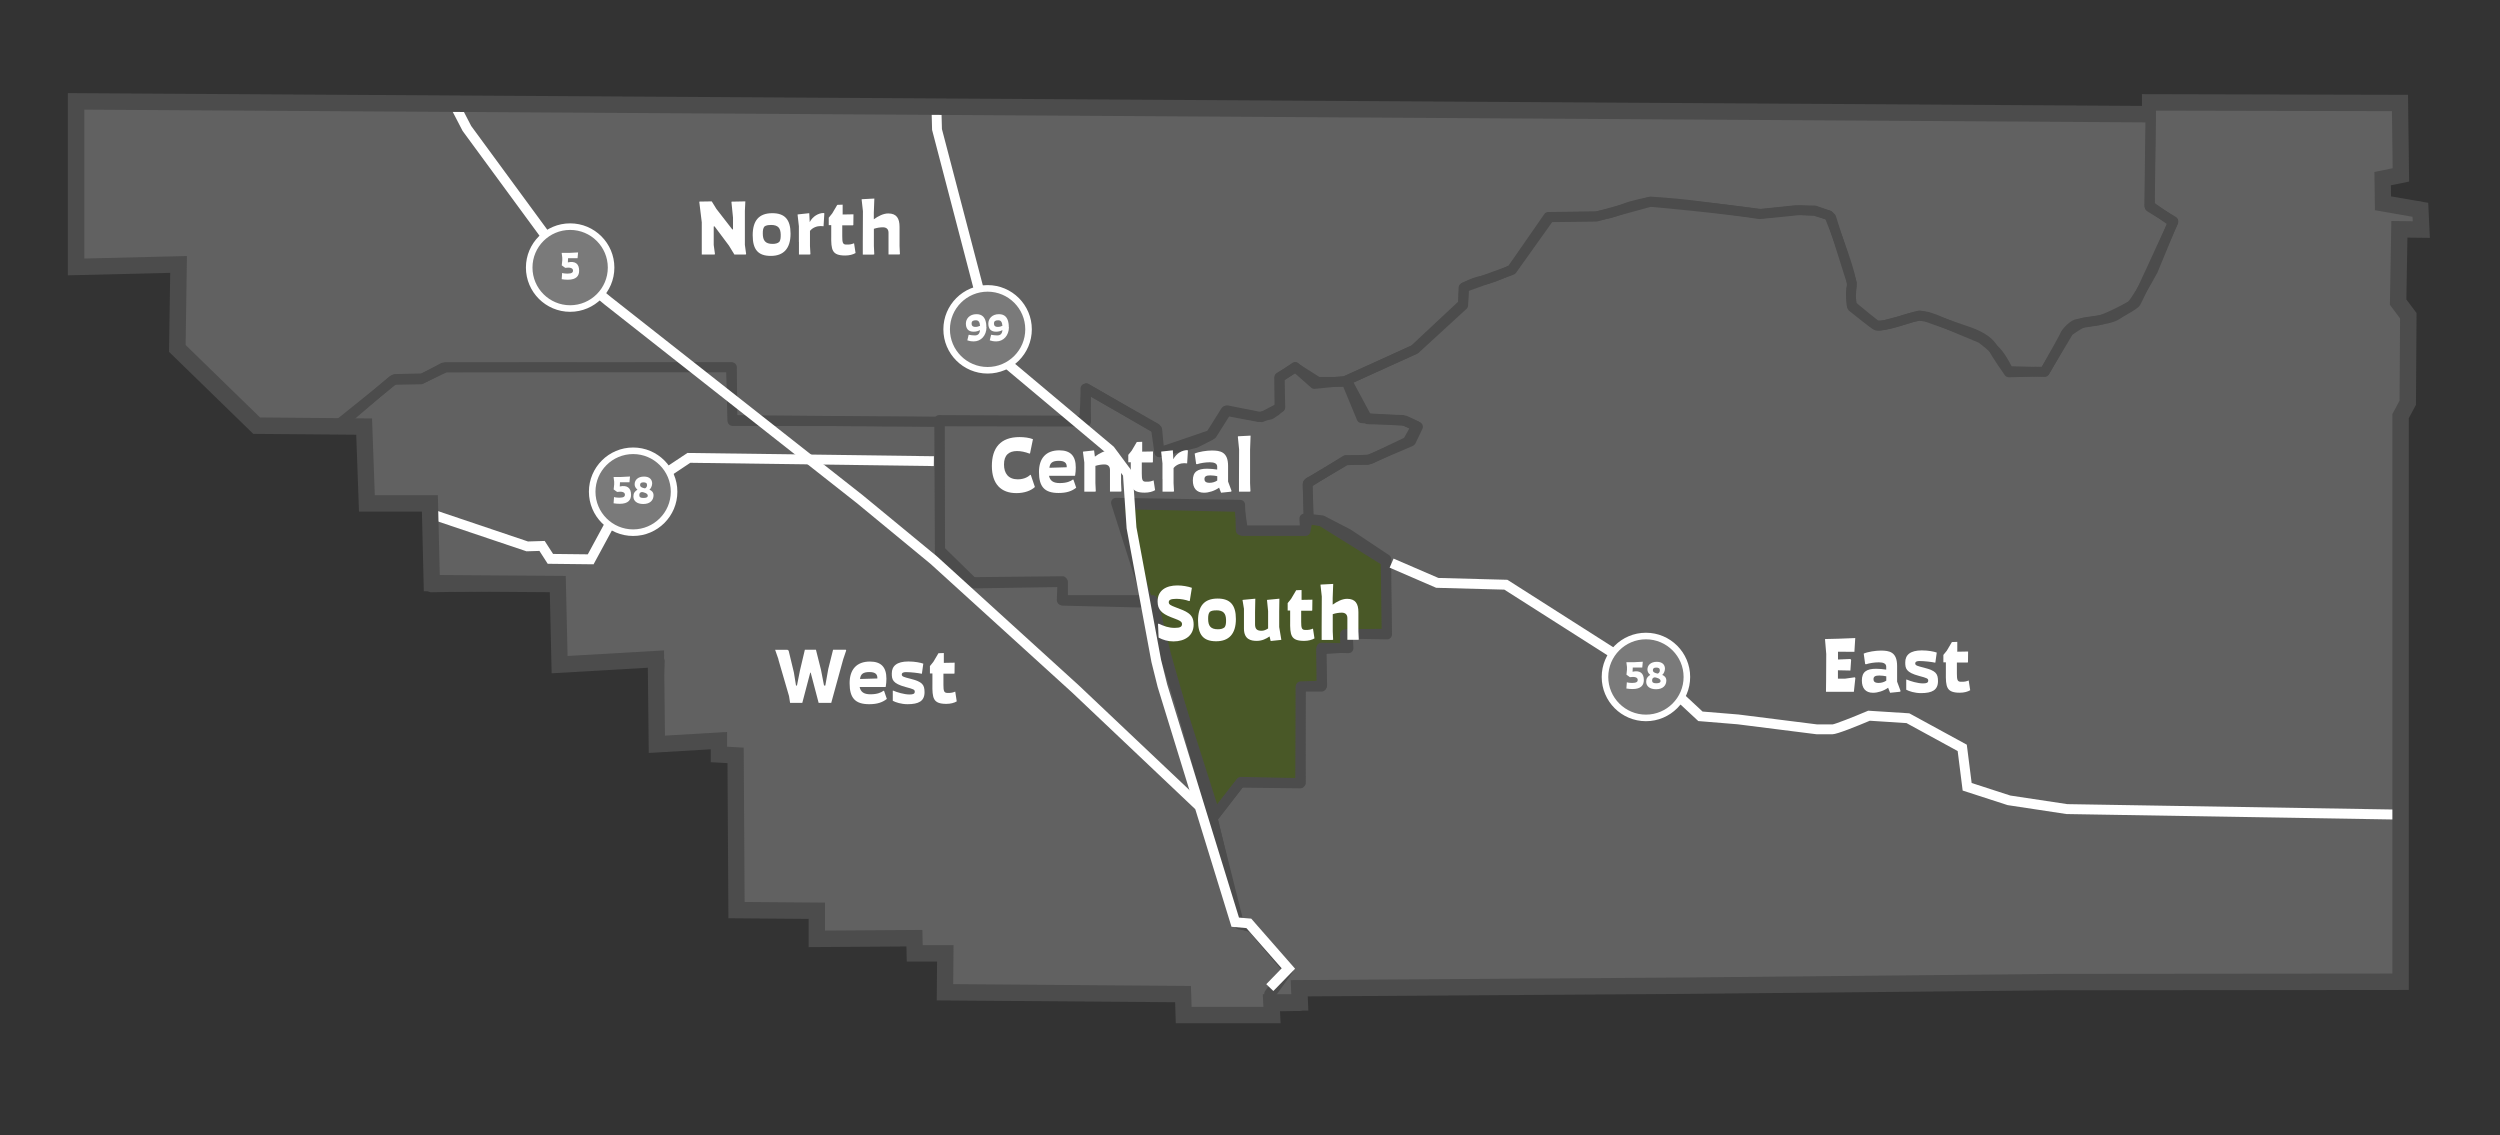 <?xml version="1.0" encoding="UTF-8"?>
<svg id="Layer_1" xmlns="http://www.w3.org/2000/svg" version="1.1" viewBox="0 0 381 173">
  <rect x="0" y="0" width="381" height="173" fill="#333333" stroke="none"/>
  <!-- Generator: Adobe Illustrator 29.5.0, SVG Export Plug-In . SVG Version: 2.1.0 Build 137)  -->
  <defs>
    <style>
      .st0 {
        fill: #a6a6a6;
        isolation: isolate;
        opacity: .4;
      }

      .st1 {
        fill: #7a7a7a;
      }

      .st2 {
        fill: #fff;
      }

      .st3 {
        fill: #495827;
      }

      .st4 {
        fill: #4c4c4c;
      }
    </style>
  </defs>
  <g id="Boundry">
    <polygon id="West" class="st0" points="84.87 89.2 85.15 101.2 100.54 100.77 99.97 113.48 109.9 113.01 109.95 115.12 112.49 115.03 112.35 138.8 124.21 138.98 124.49 143.17 138.98 143.03 139.22 145.48 143.69 145.34 143.92 151.17 180.3 151.41 180.3 154.8 193.71 154.75 193.43 151.88 196.35 147.83 190.94 141.43 188.63 140.63 184.87 124.87 177.76 99.88 175.69 91.45 161.81 91.45 161.9 88.58 148.11 88.72 143.22 84.25 143.22 64.3 111.64 64.02 111.55 55.97 67.92 55.97 64.35 57.67 60.16 57.76 51.27 64.91 55.92 65.1 55.92 77.1 65.67 76.96 65.71 89.52 84.87 89.2"/>
    <path id="East" class="st0" d="M365.99,15.83h-38.16l-.19,15.72,3.58,2.16-3.11,7.53s-2.64,4.89-3.39,5.36-3.86,2.07-4.99,2.26-2.92.42-3.34.56-1.46,1.08-1.69,1.65-3.06,5.55-3.06,5.55l-5.51.14s-1.88-2.68-2.35-3.62-1.65-1.84-3.62-2.54-5.69-1.98-5.69-1.98c0,0-1.32-.61-2.35-.42s-2.45.71-3.25.89-2.45.75-2.92.52-3.67-2.82-3.67-2.82c0,0-.38-2.07-.09-3.01s-1.36-5.46-1.93-7.06-1.51-3.91-1.51-3.91l-2.21-.66-2.92-.14-5.32.56s-8.09-1.04-10.78-1.36-5.93-.52-5.93-.52c0,0-2.78.56-3.72.94-.94.38-2.54.89-2.54.89l-2.07.42-7.29.09-5.55,8s-2.82,1.41-4.42,1.69-2.96,1.13-2.96,1.13l-.09,2.45-7.44,6.96-10.35,4.75,2.35,5.69,6.64.42,1.69.8-1.32,2.35-5.69,2.73-3.72.19-5.32,3.11s-.56.19-.52.61.19,5.18.19,5.18l2.02.24,4,2.07,5.79,3.86.05,11.29-6.35.09.05,2.12-3.67.24.05,5.69h-3.2l.05,14.64-9.13-.19-4.33,5.65,4.05,16.09,1.84.33,5.51,6.49-2.78,3.76.09,1.93,4.56-.09-.09-2.82,40.19-.28,56.8-.56,55.81-.05,15.15-.14-.05-34.31-.14-51.86,1.32-2.35-.09-13.08-1.32-1.74.05-11.2h3.15l-.05-3.44-5.51-.19-.19-4.19,3.11-.09-.19-11.2-.02.03h0Z"/>
    <path id="North" class="st0" d="M11.69,15.6l.03,25.43,15.81-.55-.31,12.23,11.91,12.3h12.42l8.33-7.11,4.28-.09,3.44-1.84,43.81-.05.24,8.24,53.88.09-.05-5.08,10.68,6.07.52,3.67,5.55-1.41,2.21-1.13,2.35-3.76,5.04.94,1.79-.38.85-.56.52-.52v-4.52l2.4-1.65,2.92,2.59,4.71-.47,10.64-4.8,7.34-6.73.14-2.73,7.29-2.64,5.74-8.05,7.11-.09,8.24-2.26s10.68.94,16.66,1.88l6.21-.61,2.21.05,2.12.75.38.33,3.15,9.98-.14,2.02.09,1.36s3.39,2.82,3.67,2.96,1.27.24,3.48-.47,3.25-.94,3.25-.94l1.18.19,1.13.38,7.01,2.92s1.88,1.36,2.68,2.4,1.55,2.59,1.55,2.59l5.46.14,3.67-6.16s1.69-1.27,2.4-1.41,3.86-.38,4.89-1.08,2.64-1.46,2.96-1.93,5.69-12.24,5.69-12.24l-3.62-2.54.19-14.16h-13.27l-70.78-.47-58.45-.14-59.81-.47-71.29-.28-42.49-.19h-.01Z"/>
    <polygon id="South" class="st3" points="189.1 80.82 189 76.93 170.07 76.62 185.21 124.15 189 119.31 198.14 119.41 198.25 104.59 201.51 104.48 201.4 98.7 205.51 98.8 205.4 96.6 211.39 96.7 211.18 85.55 201.4 79.46 198.78 79.03 198.88 80.82 189.1 80.82"/>
    <polygon class="st0" points="165.23 64.1 143.15 64 143.25 83.87 148.41 88.92 161.97 88.71 161.97 91.55 175.01 91.86 170.38 76.83 188.89 77.25 189.42 80.93 198.99 80.93 199.41 78.72 199.3 73.67 205.08 70.1 208.45 70.1 215.07 67.26 216.13 65.05 213.71 64 208.45 63.89 205.4 58.21 200.88 58.21 197.41 56.01 194.99 57.48 195.1 62.1 192.26 63.58 187 62.53 184.68 66.21 176.69 68.94 176.38 65.47 165.55 59.16 165.23 64.1"/>
  </g>
  <g id="Boundry_Stroke">
    <path class="st4" d="M180.3,155.55c-.2,0-.39-.08-.53-.22s-.22-.33-.22-.53v-2.64l-35.63-.24c-.4,0-.73-.32-.74-.72l-.2-5.09-3.73.12c-.37,0-.73-.28-.77-.68l-.17-1.77-13.8.13c-.42,0-.73-.3-.76-.7l-.23-3.5-11.17-.17c-.41,0-.74-.34-.74-.75l.14-22.99-1.76.06c-.2,0-.39-.07-.54-.2-.15-.14-.23-.33-.24-.53l-.03-1.34-9.16.43c-.21.02-.42-.07-.57-.22s-.23-.35-.22-.56l.53-11.91-14.58.41c-.2,0-.39-.07-.54-.21s-.23-.33-.23-.53l-.26-11.25-18.42.31c-.23,0-.4-.07-.54-.21s-.22-.33-.23-.53l-.04-11.8-8.99.13c-.21,0-.4-.08-.54-.22s-.22-.33-.22-.53v-11.28l-3.93-.16c-.31-.01-.58-.22-.68-.51s0-.62.24-.82l8.89-7.15c.13-.1.29-.16.45-.17l4.03-.09,3.42-1.63c.1-.05.21-.07.32-.07h43.63c.41,0,.75.33.75.74l.08,7.31,30.85.27c.41,0,.74.34.74.75v19.62l4.43,4.05,13.49-.14c.23-.03.4.08.54.23s.22.34.21.55l-.07,2.1h13.11c.35,0,.65.24.73.57l2.07,8.43,7.1,24.96,3.67,15.39,1.92.67c.13.04.24.12.33.22l5.41,6.4c.22.26.24.64.04.92l-2.75,3.82.25,2.59c.02.21-.05.42-.19.58s-.34.25-.55.25l-13.41.05h.01ZM144.64,150.42l35.66.24c.41,0,.75.34.75.75v2.64l11.83-.04-.2-2.05c-.02-.18.03-.36.14-.51l2.58-3.57-4.9-5.8-2.12-.73c-.24-.08-.42-.29-.48-.54l-3.76-15.76-7.1-24.96-1.94-7.88h-13.29c-.2,0-.4-.08-.54-.23s-.22-.34-.21-.54l.07-2.09-13.01.13h0c-.19,0-.37-.07-.51-.2l-4.89-4.47c-.16-.14-.24-.34-.24-.55v-19.21l-30.84-.27c-.41,0-.74-.33-.74-.74l-.08-7.31h-42.72l-3.42,1.63c-.1.05-.2.07-.31.07l-3.94.08-7.13,5.74,2.65.11c.4.02.72.35.72.75v11.24l8.99-.13c.22.02.39.07.54.21.14.14.22.33.22.53l.04,11.8,18.4-.31c.42,0,.75.32.76.73l.26,11.25,14.64-.41c.21,0,.41.08.56.22.15.15.22.35.21.56l-.53,11.89,9.11-.43c.21,0,.4.06.55.2s.23.33.24.53l.03,1.35,1.78-.06c.2,0,.4.07.55.21s.23.34.23.54l-.14,23.03,11.12.17c.39,0,.71.31.74.7l.23,3.48,13.78-.13h0c.39,0,.71.29.75.68l.17,1.75,3.77-.12c.4,0,.76.31.77.72l.2,5.11h0Z"/>
    <path class="st4" d="M193.5,154.14c-.4,0-.73-.31-.75-.71l-.09-1.93c0-.17.04-.34.15-.48l2.43-3.28-4.95-5.83-1.57-.28c-.29-.05-.52-.27-.6-.56l-4.05-16.09c-.06-.22,0-.46.13-.64l4.33-5.65c.15-.19.38-.29.61-.29l8.36.17-.05-13.87c0-.2.08-.39.22-.53s.33-.22.53-.22h2.44l-.04-4.93c0-.4.3-.73.7-.75l2.95-.19-.03-1.4c0-.2.07-.39.21-.54.14-.14.33-.23.53-.23l5.61-.08-.05-10.15-5.46-3.64-3.81-1.97-1.88-.22c-.37-.04-.65-.35-.66-.72-.06-1.83-.16-4.84-.19-5.13-.06-.66.42-1.15.95-1.36l5.26-3.08c.1-.06.22-.1.34-.1l3.57-.18,5.34-2.56.81-1.44-.83-.39-6.5-.41c-.29-.02-.54-.2-.65-.46l-2.35-5.69c-.15-.37,0-.8.38-.97l10.24-4.7,7.13-6.67.08-2.14c0-.25.14-.48.35-.61.06-.04,1.5-.93,3.23-1.23,1.26-.22,3.42-1.24,4.04-1.54l5.44-7.84c.14-.2.36-.32.61-.32l7.22-.09,2-.41h0s1.52-.49,2.41-.85c.98-.39,3.56-.92,3.85-.98.06-.01.13-.02.19-.01.03,0,3.29.21,5.97.52,2.53.3,9.82,1.24,10.7,1.35l5.23-.55h.11l2.92.14c.06,0,.12.01.18.03l2.21.66c.22.07.39.23.48.44,0,.02.95,2.34,1.52,3.94l.09.26c1.6,4.48,2.1,6.45,1.85,7.27-.14.47-.06,1.59.07,2.38,1.45,1.17,3.03,2.4,3.31,2.55.24,0,1.19-.25,1.67-.39.28-.08.55-.15.75-.2.32-.07.74-.2,1.2-.34.67-.2,1.44-.44,2.08-.56,1.22-.23,2.64.4,2.8.48h0s3.68,1.26,5.63,1.95c2.05.73,3.45,1.74,4.04,2.91.32.64,1.44,2.3,2.06,3.2l4.68-.12c1.3-2.3,2.68-4.77,2.81-5.09.31-.78,1.51-1.87,2.15-2.08.32-.11,1.04-.22,2.18-.39.45-.07.9-.14,1.28-.2.95-.16,3.9-1.65,4.71-2.16.41-.32,1.95-2.89,3.13-5.08l2.83-6.86-3.03-1.83c-.23-.14-.37-.39-.36-.65l.19-15.72c0-.41.34-.74.75-.74h37.97c.13-.04.28-.04.42,0,.32.09.54.38.54.71l.19,11.2c0,.41-.32.75-.73.76l-2.35.07.12,2.74,4.82.17c.4.01.72.34.72.74l.05,3.44c0,.2-.08.39-.22.54s-.33.22-.53.22h-2.4l-.05,10.2,1.17,1.54c.1.13.15.29.15.45l.09,13.08c0,.13-.03.26-.1.37l-1.22,2.18.14,51.66.05,34.31c0,.41-.33.75-.74.75l-15.15.14-55.82.05-56.79.56-39.42.27.07,2.05c0,.2-.07.39-.21.54s-.33.23-.53.23l-4.56.09h0,0ZM194.17,151.69l.04.93,3.07-.06-.07-2.06c0-.2.07-.4.21-.54.14-.15.33-.23.54-.23l40.19-.28,56.8-.56,55.82-.05,14.4-.13-.05-33.57-.14-51.86c0-.13.03-.26.1-.37l1.22-2.18-.09-12.63-1.17-1.54c-.1-.13-.15-.29-.15-.46l.05-11.2c0-.41.34-.75.75-.75h2.39l-.03-1.96-4.8-.17c-.39,0-.71-.32-.72-.72l-.19-4.19c0-.2.06-.4.2-.54s.33-.23.53-.24l2.37-.07-.17-9.69h-36.7l-.18,14.55,3.21,1.94c.32.19.45.59.31.93l-3.11,7.53c-1.05,1.96-2.89,5.21-3.69,5.71-.62.39-3.91,2.14-5.26,2.36-.38.06-.85.13-1.3.2-.72.11-1.71.26-1.92.33-.26.11-1.09.87-1.23,1.22-.24.59-2.63,4.8-3.1,5.64-.13.23-.37.37-.63.38l-5.51.14c-.25,0-.49-.11-.63-.32-.08-.11-1.92-2.74-2.41-3.71-.41-.81-1.54-1.58-3.2-2.17-1.97-.7-5.68-1.98-5.68-1.98-.38-.17-1.32-.51-1.97-.39-.56.1-1.28.32-1.92.52-.5.15-.96.29-1.31.37-.19.04-.43.11-.69.18-1.32.36-2.16.56-2.73.28-.49-.24-2.83-2.12-3.81-2.91-.14-.11-.23-.27-.27-.45-.04-.23-.4-2.28-.07-3.37.07-.36-.19-1.76-1.83-6.33l-.09-.26c-.43-1.21-1.08-2.85-1.36-3.55l-1.78-.53-2.77-.13-5.26.55h-.17s-8.08-1.04-10.77-1.36c-2.38-.28-5.23-.47-5.79-.51-.82.17-2.8.6-3.49.88-.96.39-2.53.89-2.59.91l-2.15.44s-.09,0-.14.02l-6.9.08-5.33,7.68c-.07.1-.17.19-.28.24-.12.06-2.94,1.46-4.62,1.76-.99.17-1.89.59-2.36.84l-.08,2.03c0,.2-.09.39-.24.52l-7.44,6.96c-.06.06-.13.1-.2.13l-9.69,4.45,1.9,4.59,6.17.39c.1,0,.19.03.27.07l1.69.8c.19.09.33.25.39.45s.04.41-.06.59l-1.32,2.35c-.08.13-.19.24-.33.31l-5.69,2.73c-.09.04-.19.07-.29.07l-3.54.18-5.16,3.02s-.09.05-.14.06h0c.04.73.12,3.19.16,4.41l1.38.16c.09.01.18.04.26.08l4,2.07,5.86,3.9c.21.14.33.37.33.62l.05,11.29c0,.41-.33.75-.74.75l-5.59.08.03,1.36c0,.4-.3.74-.7.77l-2.96.19.04,4.98c0,.2-.08.39-.22.54-.14.14-.33.22-.53.22h-2.45l.05,13.89c0,.2-.08.4-.22.54s-.33.21-.54.21l-8.75-.18-3.88,5.06,3.84,15.27,1.36.24c.17.03.33.12.44.25l5.51,6.49c.23.27.24.65.03.93l-2.62,3.54v.05Z"/>
    <path class="st4" d="M176.68,69.66c-.15,0-.29-.04-.42-.13-.18-.12-.3-.31-.33-.52l-.47-3.31-9.23-5.24.04,3.78c0,.2-.08.39-.22.54-.14.14-.33.22-.53.22h0l-53.88-.09c-.4,0-.74-.32-.75-.73l-.22-7.51-42.89.05-3.27,1.75c-.1.06-.22.09-.34.09l-4.01.08-8.13,6.94c-.14.12-.31.18-.49.18h-12.42c-.2,0-.4-.08-.54-.23l-11.91-12.3c-.14-.14-.22-.34-.21-.54l.29-11.43-15.01.52c-.2,0-.4-.07-.55-.21-.15-.14-.23-.34-.23-.54l-.03-25.43c0-.2.08-.39.22-.53.14-.14.33-.22.53-.22h.01l42.49.19,71.29.28,59.81.47,58.45.14,70.78.47h13.27c.2,0,.39.08.53.22.14.14.22.34.22.54l-.19,13.76,3.3,2.31c.3.21.4.6.25.93-1.27,2.77-5.42,11.87-5.75,12.35-.28.41-.9.79-1.89,1.36-.44.25-.89.52-1.27.77-.87.59-2.66.86-4.41,1.09-.34.04-.61.08-.76.11-.31.06-1.24.65-1.98,1.19l-3.59,6.03c-.14.23-.34.39-.66.37l-5.46-.14c-.28,0-.53-.17-.66-.42,0,0-.73-1.49-1.47-2.46-.64-.84-2.12-1.95-2.46-2.2l-6.93-2.89-1.02-.34-.97-.16c-.34.08-1.35.34-3.05.89-1.92.62-3.36.77-4.04.43-.09-.04-.36-.18-3.81-3.05-.16-.13-.25-.32-.27-.53l-.09-1.36v-.1l.13-1.88-3.04-9.64-.11-.1-1.87-.66-2.09-.05-6.12.61h-.19c-5.53-.87-15.22-1.75-16.48-1.86l-8.11,2.22c-.06.02-.12.03-.19.03l-6.73.08-5.52,7.74c-.09.12-.21.22-.36.27l-6.82,2.47-.11,2.23c0,.2-.1.38-.24.51l-7.34,6.73c-.06.05-.13.1-.2.13l-10.64,4.8c-.07.03-.15.05-.23.06l-4.71.47c-.21.02-.42-.05-.57-.19l-2.48-2.2-1.59,1.09v4.13c0,.2-.08.39-.22.53l-.52.52s-.08.07-.12.1l-.85.56c-.08.05-.17.09-.26.11l-1.79.38c-.1.02-.2.02-.29,0l-4.54-.85-2.08,3.33c-.07.12-.17.21-.29.27l-2.21,1.13s-.1.04-.16.06l-5.55,1.41c-.06.02-.12.02-.18.02h0ZM165.48,58.42c.13,0,.26.03.37.1l10.68,6.07c.2.11.34.32.37.55l.4,2.84,4.66-1.18,1.95-1,2.24-3.58c.16-.26.47-.39.77-.34l4.89.91,1.51-.32.67-.44.25-.25v-4.21c0-.25.12-.48.33-.62l2.4-1.65c.28-.19.66-.17.92.06l2.67,2.37,4.26-.42,10.42-4.7,7.02-6.44.12-2.42c.02-.3.21-.56.49-.67l7.07-2.56,5.6-7.86c.14-.19.36-.31.6-.31l7.01-.09,8.15-2.23c.08-.02.17-.03.26-.02.11,0,10.66.94,16.62,1.87l6.12-.6,2.3.05c.08,0,.16.02.23.04l2.12.75c.09.03.17.08.24.14l.38.33c.1.09.18.21.22.34l3.15,9.98c.03.09.04.18.03.28l-.14,1.97.07.99c1.49,1.24,3.08,2.53,3.31,2.68.12.04,1.01.07,2.88-.53,2.22-.71,3.27-.95,3.32-.96.09-.02.19-.02.28,0l1.18.19s.08.02.12.03l1.13.38,7.06,2.94s.1.05.15.08c.08.06,1.98,1.44,2.83,2.55.59.76,1.13,1.76,1.42,2.31l4.57.12,3.45-5.78c.05-.08.12-.16.19-.22.43-.32,1.89-1.39,2.7-1.55.17-.03.47-.07.85-.12,1.01-.13,3.11-.4,3.76-.84.4-.27.89-.56,1.36-.83.5-.29,1.26-.73,1.41-.91.27-.46,3.26-6.96,5.36-11.55l-3.11-2.18c-.2-.14-.32-.38-.32-.62l.18-13.4h-12.51l-70.78-.47-58.45-.14-59.81-.47-71.29-.28-41.75-.19.03,23.9,15.03-.52c.2,0,.41.07.55.22.15.15.23.35.22.55l-.3,11.92,11.47,11.85h11.83l8.12-6.93c.13-.11.3-.18.47-.18l4.1-.09,3.28-1.75c.11-.06.23-.09.35-.09l43.81-.05h0c.41,0,.74.32.75.73l.22,7.51,52.39.09-.04-4.32c0-.27.14-.52.37-.65.12-.07.25-.1.38-.1l.06-.06Z"/>
    <path class="st4" d="M185.21,124.9s-.09,0-.13-.01c-.27-.05-.5-.25-.58-.51l-15.14-47.53c-.07-.23-.03-.48.11-.68.14-.19.38-.3.61-.3l18.93.31c.4,0,.73.33.74.73l.08,3.16h8.26l-.06-1c0-.23.08-.45.25-.6s.4-.22.62-.18l2.62.43c.1.02.19.05.28.1l9.78,6.09c.22.13.35.37.35.62l.21,11.15c0,.2-.08.4-.22.54s-.32.24-.54.22l-5.19-.09.07,1.4c0,.21-.07.41-.21.56s-.31.23-.56.23l-3.33-.08.09,5c0,.41-.32.75-.72.76l-2.54.08-.1,14.1c0,.2-.08.39-.22.53s-.38.24-.53.21l-8.77-.1-3.56,4.55c-.14.18-.36.29-.59.29v.02ZM171.1,77.39l14.39,45.18,2.92-3.72c.14-.18.38-.29.6-.29l8.39.09.1-14.07c0-.4.32-.73.72-.74l2.52-.08-.1-5.04c0-.21.08-.4.22-.55.14-.14.33-.21.55-.22l3.3.08-.07-1.39c0-.21.07-.41.21-.56s.34-.24.55-.23l5.21.09-.19-9.97-9.31-5.8-1.55-.25.05.86c0,.21-.06.41-.2.56-.14.15-.34.23-.54.23h-9.78c-.41,0-.74-.32-.75-.73l-.08-3.17-17.17-.28h0Z"/>
    <path class="st4" d="M175.01,92.61h-.02l-13.04-.31c-.41,0-.73-.34-.73-.75v-2.08l-12.8.2c-.2,0-.39-.07-.54-.21l-5.16-5.05c-.14-.14-.22-.33-.23-.53l-.1-19.87c0-.2.08-.39.22-.53s.34-.24.53-.22l21.37.1.27-4.23c.02-.26.17-.49.4-.61s.51-.12.73,0l10.83,6.31c.21.12.35.34.37.58l.23,2.52,6.83-2.34,2.18-3.46c.17-.26.47-.4.78-.34l5,1,2.19-1.14-.1-4.15c0-.27.13-.52.36-.66l2.42-1.47c.25-.15.55-.14.79,0l3.29,2.08h4.3c.28,0,.53.15.66.4l2.84,5.29,4.82.1c.1,0,.19.02.28.06l2.42,1.05c.19.08.33.23.4.43.07.19.06.4-.03.59l-1.06,2.21c-.08.16-.21.29-.38.37l-6.62,2.84c-.09.04-.19.06-.3.06h-3.16l-5.23,3.23.1,4.62c0,.05,0,.1,0,.16l-.42,2.21c-.07.35-.38.61-.74.61h-9.57c-.37,0-.69-.27-.74-.64l-.44-3.05-16.84-.38,4.32,14.04c.07.23.03.48-.12.67-.14.19-.36.3-.6.3l.05-.02ZM162.72,90.82l11.27.27-4.32-14.04c-.07-.23-.03-.48.12-.67s.39-.28.62-.3l18.51.42c.37,0,.67.28.73.64l.44,3.04h8.3l.29-1.52-.11-4.97c0-.27.13-.52.36-.65l5.78-3.57c.12-.07.25-.11.39-.11h3.22l6.22-2.67.6-1.25-1.57-.68-5.11-.11c-.27,0-.52-.16-.65-.4l-2.84-5.29h-4.07c-.14,0-.28-.04-.4-.12l-3.08-1.95-1.65,1,.1,4.19c0,.29-.15.55-.4.68l-2.84,1.48c-.15.08-.33.11-.49.07l-4.75-.95-2.04,3.24c-.09.15-.23.25-.39.31l-7.99,2.73c-.22.07-.46.04-.65-.08-.19-.13-.32-.33-.34-.56l-.28-3.08-9.45-5.5-.24,3.73c-.03.4-.33.67-.75.7l-21.32-.1.09,18.8,4.71,4.61,13.25-.21c.2,0,.39.07.54.22.14.14.22.33.22.53v2.11h-.03Z"/>
  </g>
  <g id="highway">
    <polygon class="st2" points="90.46 86 83.47 85.92 82.21 83.96 80.24 84.02 65.43 79.03 65.91 77.61 80.46 82.52 83.01 82.44 84.29 84.42 89.58 84.48 94.11 76.11 104.76 69.03 142.33 69.53 142.31 71.03 105.2 70.53 95.25 77.15 90.46 86"/>
    <polygon class="st2" points="182.18 123.34 163.4 105.55 141.82 85.94 130.55 76.65 92.17 46.44 86.52 41.78 70.5 19.95 68.67 16.42 70.01 15.72 71.81 19.2 87.67 40.82 93.1 45.27 131.49 75.48 142.8 84.8 164.42 104.46 183.22 122.25 182.18 123.34"/>
    <polygon class="st2" points="194.06 151.03 192.98 149.99 195.33 147.57 189.95 141.44 187.68 141.24 176.43 104.71 175.48 100.9 171.7 80.54 171.15 72.48 168.6 69.06 151.08 54.37 142.05 19.8 141.95 15.94 143.45 15.9 143.55 19.67 152.41 53.53 169.75 68.09 172.61 71.94 173.19 80.35 176.95 100.58 177.88 104.31 188.82 139.84 190.69 140 197.37 147.63 194.06 151.03"/>
    <path class="st2" d="M365.94,124.91l-51.01-.85-8.97-1.36-6.85-2.22-.76-6.02-7.8-4.26-5.59-.36c-1.9.8-4.99,2.06-5.68,2.06h-2.45l-12.04-1.52-5.97-.49-2.72-2.53-6.22-.29-1.1-4.78-19.52-12.43-10.39-.28-7.09-3.07.6-1.38,6.83,2.95,10.51.28.18.11,20.21,12.88.98,4.27,5.64.27,2.74,2.55,5.48.45,11.98,1.51h2.36c.42-.06,3.07-1.09,5.26-2.02l.16-.07,6.27.4,8.76,4.78.74,5.84,5.89,1.91,8.69,1.31,50.91.84-.03,1.5v.02Z"/>
  </g>
  <g>
    <path class="st2" d="M113.71,38.72l-.07.07h-1.72l-.83-1.36-2.11-2.82-.04-.1h-.17v2.82l.19,1.39-.07.07h-1.94v-4.91l-.38-3.12.04-.04,1.86-.03.71,1.15,2.42,3.12h.11v-1.8l-.24-2.39.04-.04,2.08-.04-.07,1.45v5.17l.19,1.4h0Z"/>
    <path class="st2" d="M117.7,32.49c1.9,0,2.78.97,2.78,3.12,0,2.28-1.07,3.39-3.01,3.39s-2.76-.97-2.76-3.15.91-3.36,2.99-3.36ZM117.47,34.29c-.42,0-.72.05-.97.23-.21.28-.25.55-.25,1.07,0,1.07.39,1.58,1.48,1.58.42,0,.77-.07,1.04-.31.18-.28.22-.59.21-1.13-.03-.92-.34-1.45-1.51-1.45h0Z"/>
    <path class="st2" d="M121.75,36.87v-2.39l-.19-1.68v-.12l1.77-.19.07,1.36c.48-.92,1.36-1.37,2.09-1.39l.14.05-.12,1.97c-.12-.02-.24-.03-.45-.03-.53,0-1.2.21-1.62.74v2.29l.07,1.26-.12.05h-1.63v-1.92h0Z"/>
    <path class="st2" d="M130.39,38.56c-.38.23-.95.38-1.58.38-2.05,0-2.16-.87-2.13-3.06v-1.57h-.38v-1.13l.52-.64.78-1.32.82-.03v1.5l1.65-.03-.02,1.63-.07.05h-1.62v1.68c0,.95.09,1.23.57,1.25.65.03.92-.08,1.23-.2l.23,1.5h0Z"/>
    <path class="st2" d="M137.16,38.73l-.12.05h-1.63v-3.31c0-.6-.37-.83-.86-.83-.4,0-.91.07-1.37.23v2.62l.06,1.26-.12.05h-1.63v-1.92l.02-4.7-.19-1.7v-.12l1.93-.1h0l-.08,2.16v1c.66-.48,1.45-.89,2.2-.89,1.27,0,1.72.75,1.72,2.04v2.91l.06,1.26h.01Z"/>
  </g>
  <g>
    <path class="st2" d="M156.98,69.09l-.08.04c-.66-.25-1.33-.4-1.93-.39-1.18.01-1.97.59-1.96,2.06,0,1.34.66,2.25,2.1,2.25,1.08,0,1.7-.49,1.89-.68h.09l.63,1.85c-.6.56-1.6.93-2.82.93-2.35,0-3.74-1.39-3.74-4.14s1.31-4.4,4.22-4.4c.71,0,1.5.1,2.04.32l-.44,2.15h0Z"/>
    <path class="st2" d="M164.01,74.33c-.67.53-1.48.8-2.68.8-2.14,0-2.99-.94-2.99-3.2,0-2.08,1.06-3.3,3.1-3.3,1.71,0,2.51.86,2.51,2.62,0,.37-.03.77-.1,1.22l-.07.04h-3.91c.16.76.65,1.11,1.64,1.11,1.07,0,1.66-.28,1.98-.53h.1l.43,1.25h0ZM159.92,71.29l2.65-.08c.03-.66-.32-.98-1.22-.98-1,0-1.34.35-1.42,1.06h0Z"/>
    <path class="st2" d="M170.91,74.87l-.12.05h-1.63v-3.31c0-.6-.37-.83-.86-.83-.39,0-.9.07-1.36.22v2.62l.06,1.26-.12.05h-1.63v-4.45l-.21-1.61.05-.05,1.65-.18.12.95c.68-.51,1.49-.94,2.27-.94,1.27,0,1.72.75,1.72,2.04v2.91l.06,1.26h0Z"/>
    <path class="st2" d="M176.04,74.7c-.38.23-.95.38-1.58.38-2.05,0-2.16-.87-2.13-3.06v-1.57h-.38v-1.13l.52-.64.78-1.32.82-.03v1.5l1.65-.03-.02,1.63-.07.05h-1.62v1.68c0,.95.09,1.23.57,1.25.65.03.92-.08,1.23-.2l.23,1.5h0Z"/>
    <path class="st2" d="M177.16,73.01v-2.39l-.19-1.68v-.12l1.77-.19.07,1.36c.48-.92,1.36-1.37,2.09-1.39l.14.05-.12,1.97c-.12-.02-.24-.03-.45-.03-.53,0-1.2.21-1.62.74v2.29l.07,1.26-.12.05h-1.63v-1.92h-.01Z"/>
    <path class="st2" d="M187.68,74.78l-.04.15-1.55.16-.3-.77c-.68.49-1.58.77-2.3.77-1.14,0-1.7-.7-1.7-1.87,0-1.31.7-1.79,2.17-1.79.5,0,1.05.06,1.54.13v-.45c0-.48-.46-.66-1.12-.66s-1.44.12-1.97.3l-.12-.05-.22-1.58c.63-.28,1.82-.46,2.6-.46,1.3,0,2.49.19,2.49,2.35v2.38l.51,1.37v.02h0ZM184.33,73.58c.48,0,.88-.15,1.18-.35v-.66c-.31-.06-.65-.12-1.06-.12-.62,0-.89.15-.89.56,0,.29.13.57.78.57h0Z"/>
    <path class="st2" d="M188.66,66.61v-.12l1.93-.1h0l-.08,2.16v5.07l.06,1.26-.12.05h-1.63v-1.92l.02-4.51-.19-1.9h.01Z"/>
  </g>
  <g>
    <path class="st2" d="M176.57,97.15l-.09-2.05.09-.06c.82.38,1.51.65,2.46.65.88,0,1.11-.2,1.11-.6,0-.47-.68-.63-1.68-1.03-1.45-.57-2.03-1.18-2.04-2.37-.02-1.73,1.3-2.47,3.02-2.47.77,0,1.59.15,2.2.36l-.32,2-.1.02c-.54-.2-1.29-.34-1.94-.34-.93,0-1.16.2-1.16.53s.31.48.96.73c1.01.38,1.54.58,1.98.89.53.37.85.84.85,1.77,0,1.7-1.33,2.57-3.07,2.57-.88,0-1.58-.22-2.27-.58v-.02Z"/>
    <path class="st2" d="M185.57,91.22c1.9,0,2.78.97,2.78,3.12,0,2.28-1.07,3.39-3.01,3.39s-2.76-.97-2.76-3.15.91-3.36,2.99-3.36h0ZM185.34,93.02c-.42,0-.72.05-.97.23-.21.28-.25.55-.25,1.07,0,1.07.39,1.58,1.48,1.58.42,0,.77-.07,1.04-.31.18-.28.22-.59.21-1.13-.03-.92-.34-1.45-1.51-1.45h0Z"/>
    <path class="st2" d="M195.29,97.48l-.05.04-1.59.17-.17-.7c-.51.36-1.14.68-1.95.68-.85,0-1.95-.2-1.95-1.87v-3.02l-.22-1.34.05-.02,1.9-.18-.04,2.05v1.86c0,.73.32.98.99.98.37,0,.68-.15,1-.35v-2.64l-.17-1.7.05-.02,1.84-.18-.03,2v2.32l.32,1.92h.02,0Z"/>
    <path class="st2" d="M200.33,97.29c-.38.23-.95.38-1.58.38-2.05,0-2.16-.87-2.13-3.06v-1.57h-.38v-1.13l.52-.64.78-1.32.82-.03v1.5l1.65-.03-.02,1.63-.07.05h-1.62v1.68c0,.95.09,1.23.57,1.25.65.03.92-.08,1.23-.2l.23,1.5h0Z"/>
    <path class="st2" d="M207.09,97.46l-.12.05h-1.63v-3.31c0-.6-.37-.83-.86-.83-.4,0-.91.07-1.37.23v2.62l.06,1.26-.12.05h-1.63v-1.92l.02-4.7-.19-1.7v-.12l1.93-.1h0l-.08,2.16v1c.66-.48,1.45-.89,2.2-.89,1.27,0,1.72.75,1.72,2.04v2.91l.06,1.26h.01Z"/>
  </g>
  <g>
    <path class="st2" d="M282.76,103.3l-.23,2.13h-4.25l.02-1.88.02-3.88-.19-2.24.04-.04,2.01-.05,2.56-.1-.13,2.1-2.5-.02v1.19l1.89-.08.11.15-.11,1.61-1.9-.04v1.28h1.08l1.49-.21.07.09h.02Z"/>
    <path class="st2" d="M289.64,105.27l-.04.15-1.55.16-.3-.77c-.68.49-1.58.77-2.3.77-1.14,0-1.7-.7-1.7-1.87,0-1.31.7-1.79,2.17-1.79.5,0,1.05.06,1.54.13v-.45c0-.48-.46-.66-1.12-.66s-1.44.12-1.97.3l-.12-.05-.22-1.58c.63-.28,1.82-.46,2.6-.46,1.3,0,2.49.19,2.49,2.35v2.38l.51,1.37v.02h0ZM286.29,104.08c.48,0,.88-.15,1.18-.35v-.66c-.31-.06-.65-.12-1.06-.12-.62,0-.89.15-.89.56,0,.29.13.57.78.57h0Z"/>
    <path class="st2" d="M290.51,103.58l.06-.02c.57.25,1.67.59,2.49.59.55,0,.8-.1.8-.42s-.16-.39-1.4-.72c-2.01-.54-2.1-1.15-2.1-2.07,0-1.12.75-1.82,2.52-1.82,1.01,0,1.86.18,2.28.33l-.21,1.52-.05.02c-.46-.11-1.65-.25-2.37-.25-.34,0-.65.08-.65.37,0,.31.33.39,1.35.65,1.76.45,2.12.87,2.12,2.04,0,1.37-.9,1.83-2.59,1.83-.96,0-1.84-.29-2.25-.52v-1.54h0Z"/>
    <path class="st2" d="M300.26,105.19c-.38.23-.95.38-1.58.38-2.05,0-2.16-.87-2.13-3.06v-1.57h-.38v-1.13l.52-.64.78-1.32.82-.03v1.5l1.65-.03-.02,1.63-.07.05h-1.62v1.68c0,.95.09,1.23.57,1.25.65.03.92-.08,1.23-.2l.23,1.5h0Z"/>
  </g>
  <g>
    <path class="st2" d="M118.64,100.49l-.51-1.46h1.88l.18.13.8,3.33.32,1.98h.15l.46-2.32.74-3.13h1.69l.77,3.07.46,2.38h.2l.45-2.53.73-2.92h1.95l.05.11-.46,1.36-1.82,6.63h-1.92l-1.21-4.61h-.07l-1.21,4.61h-1.86l-.16-1.03-1.63-5.6h.02Z"/>
    <path class="st2" d="M135.15,106.52c-.67.53-1.48.8-2.68.8-2.14,0-2.99-.94-2.99-3.2,0-2.08,1.06-3.3,3.1-3.3,1.71,0,2.51.86,2.51,2.62,0,.37-.03.77-.1,1.22l-.07.04h-3.91c.16.76.65,1.11,1.64,1.11,1.07,0,1.66-.28,1.98-.53h.1l.43,1.25h0ZM131.06,103.48l2.65-.08c.03-.66-.32-.98-1.22-.98-1,0-1.34.35-1.42,1.06h0Z"/>
    <path class="st2" d="M136.06,105.27l.06-.02c.57.25,1.67.59,2.49.59.55,0,.8-.1.8-.42s-.16-.39-1.4-.72c-2.01-.54-2.1-1.15-2.1-2.07,0-1.12.75-1.82,2.52-1.82,1.01,0,1.86.18,2.28.33l-.21,1.52-.05.02c-.46-.11-1.65-.25-2.37-.25-.34,0-.65.08-.65.37,0,.31.33.39,1.35.65,1.76.45,2.12.87,2.12,2.04,0,1.37-.9,1.83-2.59,1.83-.96,0-1.84-.29-2.25-.52v-1.54h0Z"/>
    <path class="st2" d="M145.81,106.89c-.38.23-.95.38-1.58.38-2.05,0-2.16-.87-2.13-3.06v-1.57h-.38v-1.13l.52-.64.78-1.32.82-.03v1.5l1.65-.03-.02,1.63-.07.05h-1.62v1.68c0,.95.09,1.23.57,1.25.65.03.92-.08,1.23-.2l.23,1.5h0Z"/>
  </g>
  <g>
    <circle class="st1" cx="150.51" cy="50.19" r="6.24"/>
    <path class="st2" d="M150.51,56.93c-3.72,0-6.74-3.02-6.74-6.74s3.02-6.74,6.74-6.74,6.74,3.02,6.74,6.74-3.02,6.74-6.74,6.74ZM150.51,44.45c-3.17,0-5.74,2.57-5.74,5.74s2.57,5.74,5.74,5.74,5.74-2.58,5.74-5.74-2.58-5.74-5.74-5.74Z"/>
  </g>
  <g>
    <path class="st2" d="M150.34,49.86c0,1.28-.84,2.17-1.93,2.17-.41,0-.75-.07-.99-.16l.2-.83.03-.02c.28.05.59.1.89.1.47,0,.76-.2.81-.82-.25.15-.57.25-.98.25-.86,0-1.17-.53-1.17-1.24s.54-1.43,1.62-1.43c.88,0,1.33.51,1.46,1.39h0c.03.18.04.37.04.58h.02ZM148.66,49.82c.27,0,.51-.07.7-.17-.05-.56-.22-.84-.64-.84s-.65.12-.65.5c0,.26.11.51.59.51Z"/>
    <path class="st2" d="M153.76,49.86c0,1.28-.84,2.17-1.93,2.17-.41,0-.75-.07-.99-.16l.2-.83.03-.02c.28.05.59.1.89.1.47,0,.76-.2.81-.82-.25.15-.57.25-.98.25-.86,0-1.17-.53-1.17-1.24s.54-1.43,1.62-1.43c.88,0,1.33.51,1.46,1.39h0c.03.18.04.37.04.58h.02ZM152.07,49.82c.27,0,.51-.07.7-.17-.05-.56-.22-.84-.64-.84s-.65.12-.65.5c0,.26.11.51.59.51Z"/>
  </g>
  <g>
    <g>
      <circle class="st1" cx="250.84" cy="103.17" r="6.24"/>
      <path class="st2" d="M250.84,109.91c-3.72,0-6.74-3.02-6.74-6.74s3.02-6.74,6.74-6.74,6.74,3.02,6.74,6.74-3.02,6.74-6.74,6.74h0ZM250.84,97.43c-3.17,0-5.74,2.58-5.74,5.74s2.58,5.74,5.74,5.74,5.74-2.58,5.74-5.74-2.58-5.74-5.74-5.74h0Z"/>
    </g>
    <g>
      <path class="st2" d="M250.52,103.65c0,.76-.42,1.36-1.72,1.36-.25,0-.73-.03-.94-.08l.07-.95c.2.07.6.1.81.1.68,0,.85-.2.85-.45,0-.46-.57-.52-1.19-.43l-.53-.38.08-.76v-.41l-.09-.71.02-.02h1.14l1.34-.07-.08.88h-1.45v.08l-.03.56c1.11-.24,1.72.19,1.72,1.27h0Z"/>
      <path class="st2" d="M251.49,102.84c-.3-.24-.42-.52-.42-.81,0-.62.47-1.17,1.43-1.17.86,0,1.24.47,1.24,1.05,0,.37-.21.8-.42.95.35.12.63.41.63.85,0,.72-.49,1.33-1.56,1.33-.98,0-1.51-.47-1.51-1.14,0-.52.21-.78.62-1.05h-.01ZM252.17,103.23c-.26.04-.39.17-.39.48s.2.42.64.42c.41,0,.65-.1.65-.35,0-.38-.64-.52-.9-.56h0ZM252.39,101.74c-.37,0-.49.16-.49.4,0,.29.26.43.75.52.23-.12.31-.29.31-.5,0-.3-.18-.42-.56-.42h0Z"/>
    </g>
  </g>
  <g>
    <g>
      <circle class="st1" cx="96.49" cy="74.94" r="6.24"/>
      <path class="st2" d="M96.49,81.68c-3.72,0-6.74-3.02-6.74-6.74s3.02-6.74,6.74-6.74,6.74,3.02,6.74,6.74-3.02,6.74-6.74,6.74ZM96.49,69.2c-3.17,0-5.74,2.57-5.74,5.74s2.58,5.74,5.74,5.74,5.74-2.58,5.74-5.74-2.57-5.74-5.74-5.74Z"/>
    </g>
    <g>
      <path class="st2" d="M96.17,75.42c0,.76-.42,1.36-1.72,1.36-.25,0-.73-.03-.94-.08l.07-.95c.2.07.6.1.81.1.68,0,.85-.2.85-.45,0-.46-.57-.52-1.19-.43l-.53-.38.08-.76v-.41l-.09-.71.02-.02h1.14l1.34-.07-.08.88h-1.45v.08l-.03.56c1.11-.24,1.72.19,1.72,1.27h0Z"/>
      <path class="st2" d="M97.14,74.61c-.3-.24-.42-.52-.42-.81,0-.62.47-1.17,1.43-1.17.86,0,1.24.47,1.24,1.05,0,.37-.21.8-.42.95.35.12.63.41.63.85,0,.72-.49,1.33-1.56,1.33-.98,0-1.51-.47-1.51-1.14,0-.52.21-.78.62-1.05h-.01ZM97.82,74.99c-.26.04-.39.17-.39.48s.2.42.64.42c.41,0,.65-.1.65-.35,0-.38-.64-.52-.9-.56h0ZM98.04,73.51c-.37,0-.49.16-.49.4,0,.29.26.43.75.52.23-.12.31-.29.31-.5,0-.3-.18-.42-.56-.42h-.01Z"/>
    </g>
  </g>
  <g>
    <g>
      <circle class="st1" cx="86.89" cy="40.78" r="6.24"/>
      <path class="st2" d="M86.89,47.52c-3.72,0-6.74-3.02-6.74-6.74s3.02-6.74,6.74-6.74,6.74,3.02,6.74,6.74-3.02,6.74-6.74,6.74ZM86.89,35.04c-3.17,0-5.74,2.57-5.74,5.74s2.58,5.74,5.74,5.74,5.74-2.58,5.74-5.74-2.57-5.74-5.74-5.74Z"/>
    </g>
    <path class="st2" d="M88.26,41.27c0,.76-.42,1.36-1.72,1.36-.25,0-.73-.03-.94-.08l.07-.95c.2.07.6.1.81.1.68,0,.85-.2.85-.45,0-.46-.57-.52-1.19-.43l-.53-.38.08-.76v-.41l-.09-.71.02-.02h1.14l1.34-.07-.08.88h-1.45v.08l-.03.56c1.11-.24,1.72.19,1.72,1.27h0Z"/>
  </g>
  <g id="Main_Boundry">
    <path class="st4" d="M195.16,155.95h-15.97l-.1-3.21-36.33-.28.05-5.92h-4.62l-.05-2.3-14.9.1v-4.3l-12.23-.1-.14-23.64-2.55-.14v-1.97l-9.45.56-.14-12.99-14.66.85-.28-12.36-19.2-.14-.29-12.14h-9.59l-.42-11.72-15.69-.13-12.84-12.5.18-12.04-15.6.38V14.19l316.09,1.95v-1.79l40.55.1.17,13.22-2.78.57.02,1.69,5.67.98.25,5.34-3.42-.04-.16,9.43,1.55,2.06-.09,14-1.09,2.03v87.14l-53.86.05-57.63.56-56.31.37.09,2.17h-4.32l.09,1.93h0ZM181.61,153.45h10.93l-.09-1.93h4.34l-.09-2.15,58.89-.39,57.64-.56,51.37-.05V63.1l1.09-2.03.08-12.54-1.55-2.08.22-12.77,3.26.04-.03-.68-5.73-1-.08-5.83,2.78-.57-.11-8.7-36.08-.08v1.8L12.85,16.71v22.69l15.64-.38-.2,13.56,11.34,11.04,17.07.15.42,11.7h9.61l.29,12.16,19.2.14.28,12.2,14.7-.85.14,12.99,9.47-.56v2.25l2.53.14.14,23.52,12.25.1v4.26l14.84-.1.05,2.32h4.7l-.05,5.94,36.23.28.1,3.19h.01Z"/>
  </g>
</svg>